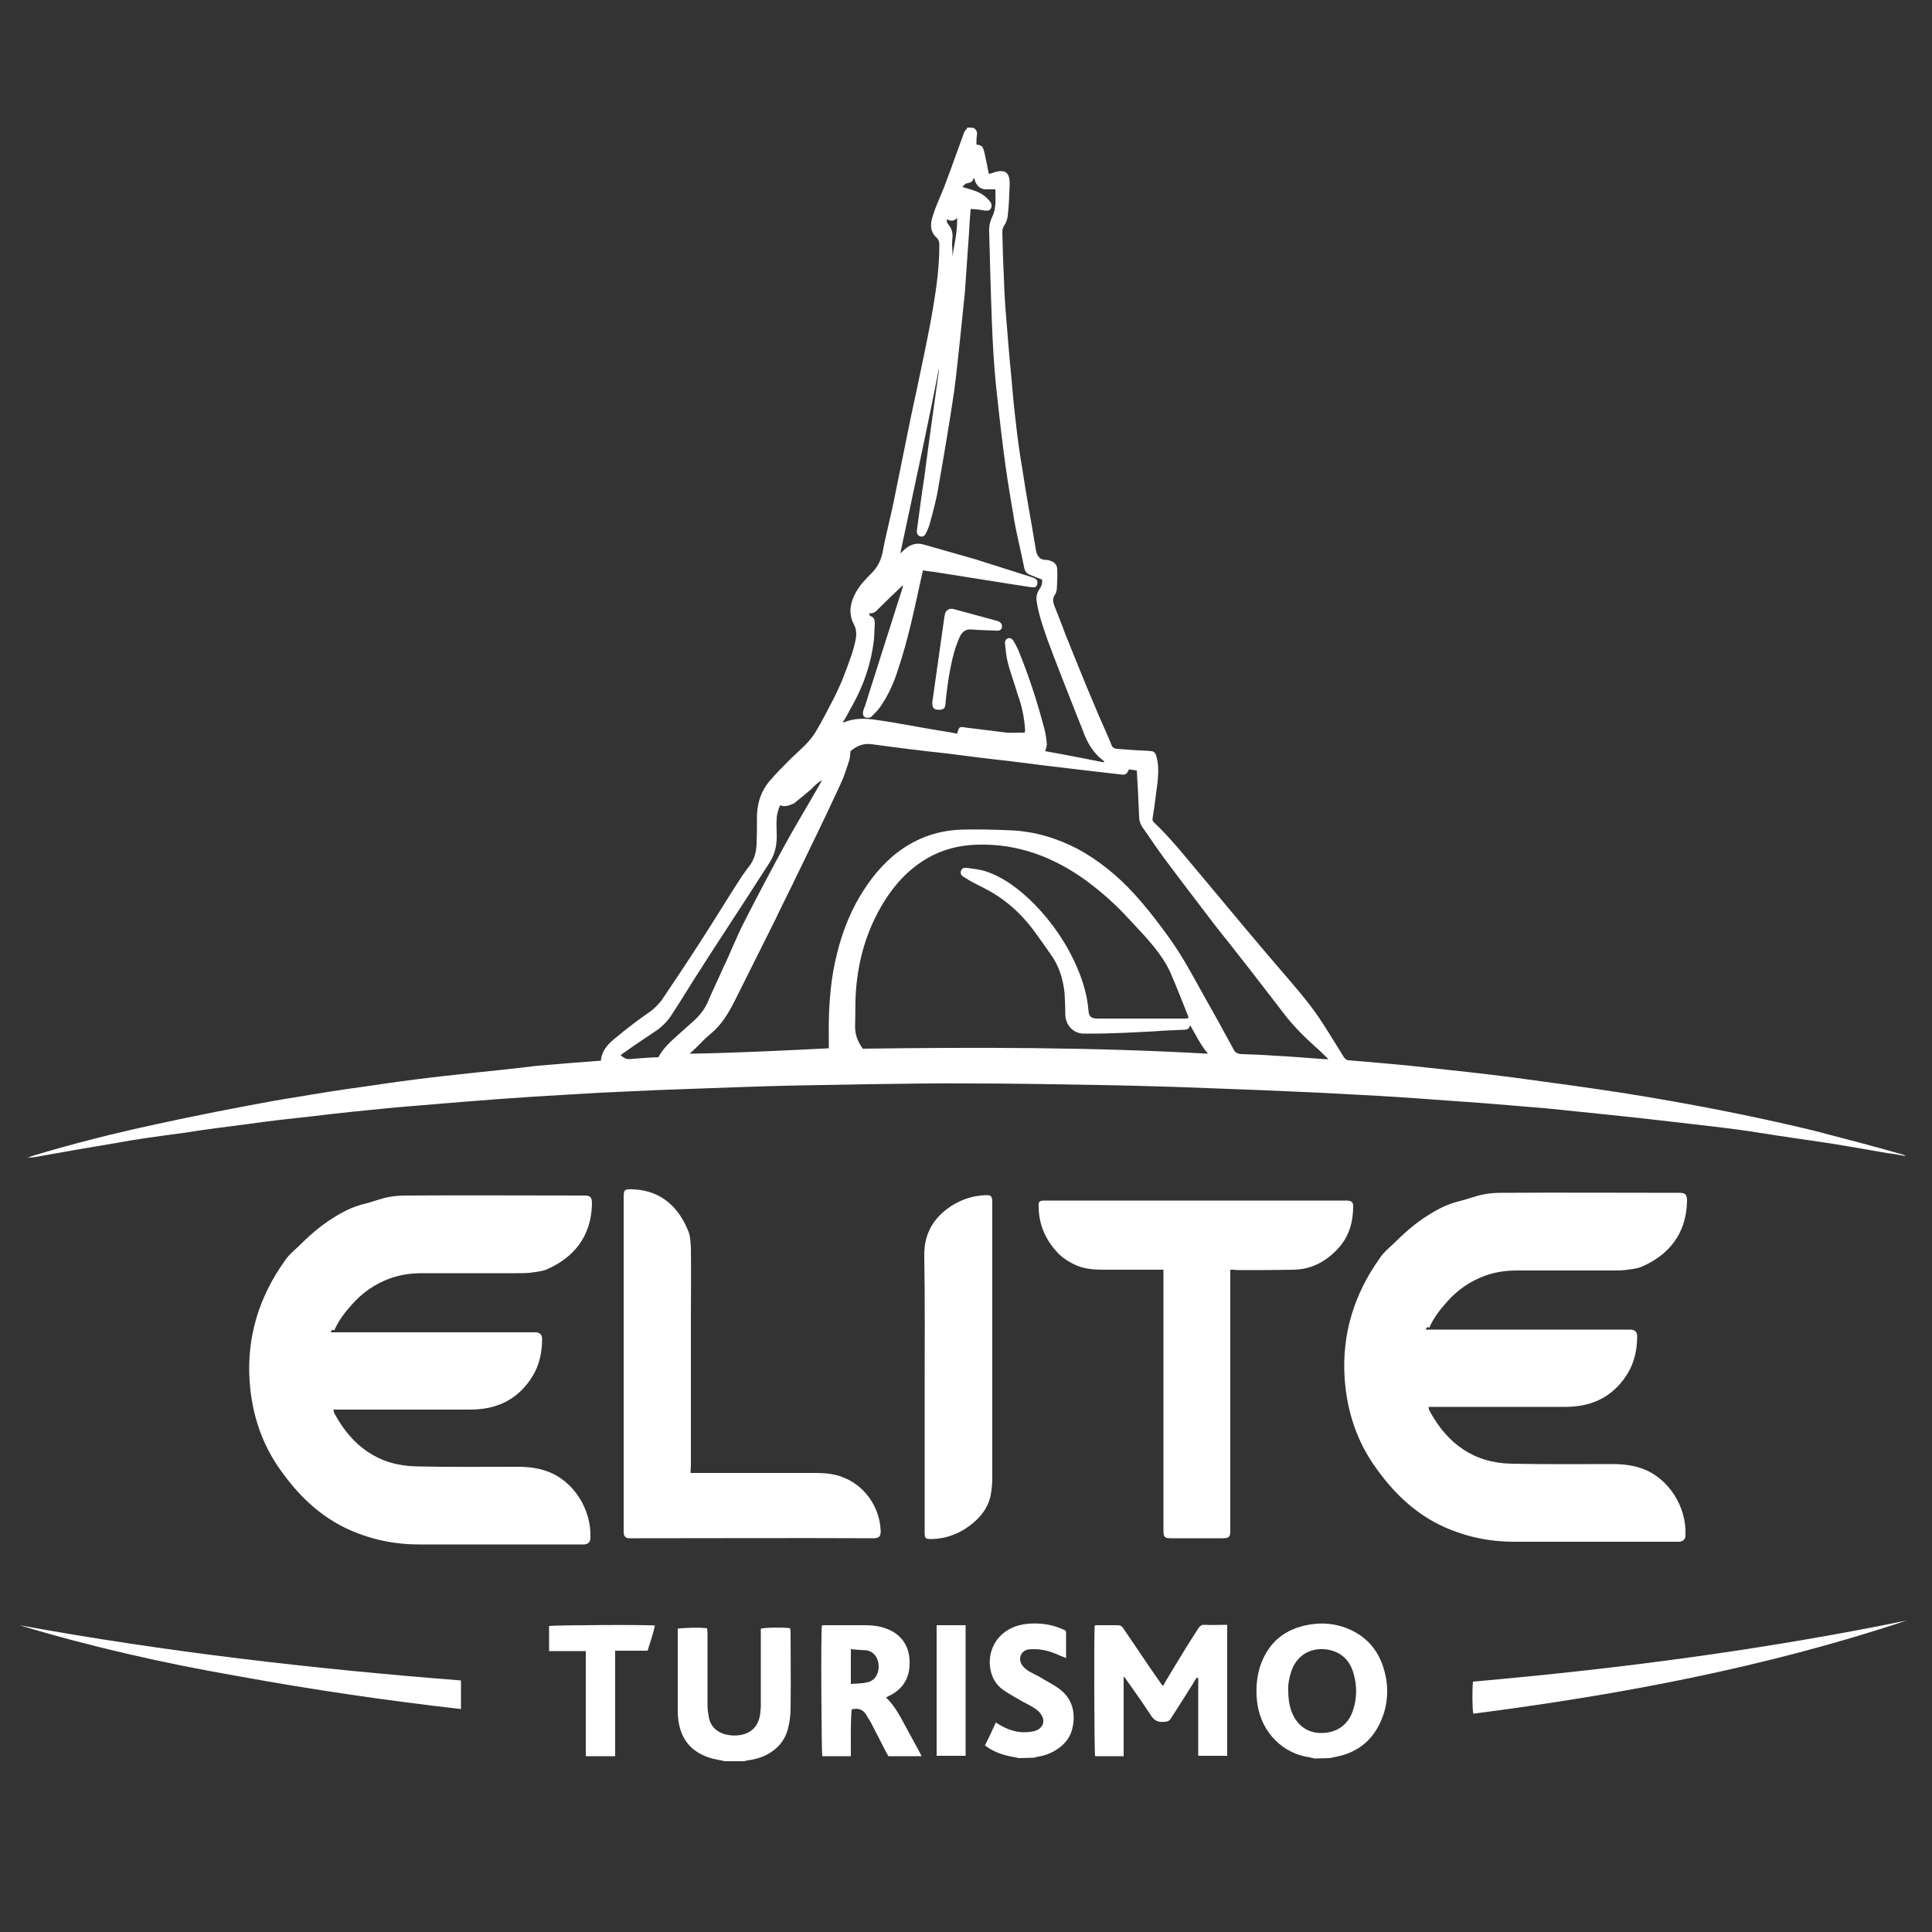<?xml version="1.0" encoding="utf-8"?>
<!-- Generator: Adobe Illustrator 25.2.1, SVG Export Plug-In . SVG Version: 6.00 Build 0)  -->
<svg version="1.1" id="Camada_1" xmlns="http://www.w3.org/2000/svg" xmlns:xlink="http://www.w3.org/1999/xlink" x="0px" y="0px"
	 viewBox="0 0 500 500" style="enable-background:new 0 0 500 500;" xml:space="preserve">
<rect x="0" y="0" width="500" height="500" fill="#333333" stroke="none"/>
<style type="text/css">
	.st0{fill:#FFFFFF;}
</style>
<path class="st0" d="M246.5,66.3c0.5-3.2,1.3-6.4,1.2-9.9c-0.9,1-1.9,0.8-2.6,0.3c-0.1,0.8-0.1,0.8,0.4,1.5c0.8,0.9,1.1,2.1,1,3.3
	c-0.1,0.7-0.1,1.3-0.1,2.1C246.5,64.5,246.5,65.5,246.5,66.3 M201.9,208.4c-0.5,1.1-0.9,2.4-0.9,3.7c-0.1,1,0,2.1,0,3.1
	c0.1,2.5-0.1,4.7-1.2,6.9c-0.7,1.3-1.5,2.5-2.3,3.7c-3.8,6-7.8,12-11.6,17.9c-1.5,2.3-3,4.6-4.5,7c-2.5,3.8-4.8,7.7-7.3,11.5
	c-1.1,1.8-2.5,3.3-4.2,4.5c-2.8,1.9-5.6,3.7-8.2,5.6c-0.4,0.2-0.7,0.5-1.1,0.8c0.7,0.5,1.2,1,2.2,1c2.5-0.2,4.9-0.4,7.6-0.5
	c1.2-2.3,3.1-4,5-5.7c1.2-1.1,2.6-2.3,3.8-3.4c1.5-1.3,2.9-2.9,3.8-4.8c1.3-3.1,2.8-6.1,4.1-9.1c1.9-3.9,3.4-7.9,5.4-11.8
	c3.4-6.7,7-13.5,10.6-20.1c2.9-5.3,6.1-10.5,9.1-15.8c0.2-0.4,0.4-0.7,0.5-1c-1,0.6-1.9,1.4-2.6,2.2c-1.5,1.3-3.1,2.6-4.6,3.8
	C204.2,208.5,203.1,208.9,201.9,208.4 M285.7,197.3c0-0.1,0-0.1,0.1-0.2c-0.4-0.4-0.8-0.7-1.3-1.1c-2-1.9-3.2-4.1-4.1-6.5
	s-1.9-4.7-2.8-7.1c-2.2-5.6-4.4-11.1-6.5-16.8c-1.1-3.2-2.3-6.5-2.8-9.9c-0.2-1.1,0-2.2,0.7-3.2c0.5-0.7,0.8-1.5,0.7-2.5
	c-1.1-0.4-2.2-0.9-3.3-1.3c-0.7-0.3-1.1-0.8-1.3-1.6c-0.9-4.7-2.2-9.4-2.9-14.2c-1-5.7-1.9-11.4-2.6-17.1c-0.7-5.5-1.3-11-1.9-16.6
	c-0.5-5.3-0.8-10.5-1-15.8c-0.3-7.8-0.5-15.6-0.7-23.3c-0.1-1.4,0.2-2.8,0.8-4c1.1-2.3,0.8-4.6,0.8-7.1c-0.8,0-1.6,0-2.5,0
	c-1.3,0-2.2-0.8-2.7-2c-0.1-0.4-0.2-0.7-0.4-1c-0.2,0.9-0.7,1.3-1.6,1.4c-0.6,0.1-1,0.5-1.3,1c1.2,0.4,2.5,0.7,3.5,1.1
	c1.3,0.5,2.5,1.3,3.4,2.4c0.5,0.5,0.8,1.1,0.5,1.9s-0.9,0.7-1.6,0.7c-0.4-0.1-0.8-0.1-1.2-0.2c-0.7-0.1-1.5-0.2-2.5-0.2
	c-0.2,2.1-0.3,4-0.4,5.9c-0.4,5.3-0.7,10.5-1.1,15.8c-0.4,4.2-0.9,8.4-1.3,12.6c-0.5,4.3-0.9,8.8-1.5,13.1c-1.2,8.1-2.6,16.3-4,24.3
	c-0.5,3.3-1.4,6.5-2.3,9.8c-0.2,0.8-0.6,1.6-1,2.5c-0.4,0.7-0.9,0.9-1.5,0.7s-0.9-0.8-0.8-1.6c0.6-4.5,1.2-9.1,1.9-13.6
	c1.1-8.6,2.3-17,3.5-25.6c0.1-0.5,0.1-0.9,0.2-1.4c0.1-0.4,0.1-0.9,0.1-1.3c-3.1,16-6.6,31.8-10,47.9c0.5-0.4,0.8-0.7,1.1-1
	c1.5-1.3,3.1-1.9,5.2-1.2c4.3,1.2,8.7,2.5,13,3.7c4.8,1.5,9.7,3.1,14.5,4.6c0.4,0.1,0.8,0.3,1.2,0.5c0.5,0.4,0.6,0.9,0.4,1.5
	c-0.1,0.5-0.5,0.7-1,0.7c-0.3,0-0.7-0.1-1-0.1c-2-0.3-3.8-0.6-5.8-0.9c-6.3-1-12.6-2-18.9-3c-0.8-0.1-1.9-0.2-2.8-0.4
	c-0.1,0.4-0.2,0.8-0.3,1.1c-1.8,8.2-3.5,16.6-6.2,24.6c-1.1,3.5-2.6,6.8-4.7,9.8c-0.6,0.8-1.3,1.5-2.1,2.3c-0.4,0.4-1.3,0.5-1.8,0.2
	c-0.6-0.4-0.5-1-0.4-1.6c0.1-0.4,0.2-0.7,0.4-1.1c3.2-10.1,6.4-20.2,9.6-30.2c0.1-0.3,0.2-0.7,0.3-1.3c-2.3,2.2-4.2,4-6.2,6
	c-0.7,0.7-1.3,1.5-2.6,1.3c0.1,0.4,0.2,0.7,0.5,0.8c0.8,0.2,1,1,1,1.8c-0.1,1.3-0.1,2.7-0.2,4c-0.7,6.4-2.8,12.4-5.9,17.8
	c-0.7,1.2-1.3,2.6-2.2,3.8c0.2,0,0.3,0.1,0.4,0c2.7-1.1,5.5-1,8.2-0.6c5.8,0.8,11.5,2,17.2,2.9c1.3,0.2,2.6,0.4,3.8,0.7
	c0.5-1.9,0.6-1.9,2.3-1.6c3.5,0.4,7,0.9,10.5,1.3c1.5,0.1,3.1,0,4.7,0c0-0.3,0.1-0.5,0.1-0.6c-0.2-3.2-0.8-6.2-1.9-9.2
	c-0.8-2.8-1.9-5.6-2.6-8.4c-0.4-1.5-0.5-3.1-0.7-4.7c-0.1-0.6,0.1-1.2,0.7-1.5c0.5-0.2,1.1,0,1.5,0.7c0.5,0.8,0.9,1.6,1.3,2.5
	c2.7,6.6,4.9,13.4,6.7,20.3c0.3,1.1,0.5,2.5,0.6,3.7c0.1,0.6-0.2,1.2-0.4,2C275.6,195.3,280.6,196.3,285.7,197.3 M308,265.3
	c-0.2,1-0.8,1.2-1.5,1.2c-2.6,0.1-5.2,0.2-7.7,0.4c-3.7,0.2-7.3,0.4-10.9,0.5c-2.6,0.1-5.2,0.1-7.6,0.1c-2.6-0.1-4.6-2.3-4.6-5
	c0-1.9-0.1-3.7-0.2-5.6c-0.4-3.5-1.4-6.9-3.5-9.8c-1.3-1.9-2.6-3.7-3.9-5.5c-3.7-5.2-8.2-9.2-13.9-12c-1.6-0.8-3.2-1.6-4.7-2.6
	c-0.8-0.4-1-1-0.8-1.6s0.6-0.9,1.5-0.8c1.5,0.2,3.2,0.4,4.6,0.8c5,1.6,9.1,4.8,12.9,8.6c4.6,4.7,8.4,10.2,11.1,16.5
	c1.5,3.5,2.6,7.2,2.9,11.1c0.1,1.4,0.7,2,2.2,2c7.6,0,15.1,0,22.8,0c0.3,0,0.6-0.1,0.9-0.1c-0.1-0.2-0.1-0.4-0.1-0.5
	c-1.4-3.5-2.8-7.1-4.3-10.6c-0.6-1.5-1.4-2.9-2.3-4.3c-2.8-4.2-6.4-7.7-9.8-11.4c-3.1-3.3-6.5-6.2-10-8.8
	c-8.4-6.1-17.7-9.6-28.1-9.3c-4.6,0.1-9,1.2-13,3.5c-4.8,2.8-8.4,6.7-11.3,11.4c-4.3,7-6.6,14.7-7.2,23.1c-0.2,2.9-0.1,5.8-0.2,8.6
	c-0.1,2.4,0.6,4.3,2,6.2c29.7-0.4,59.5-0.4,89.3,1.3C310.5,270.1,309.4,267.7,308,265.3 M214.5,271.3c0-0.7,0-1.3,0-2
	c-0.1-5.9,0.1-11.8,1.1-17.7c1.1-6.2,2.9-12.2,5.9-17.8c2.5-4.6,5.5-8.7,9.4-12.1c5.3-4.5,11.3-6.8,18.1-7c4.2-0.1,8.4,0,12.8,0.2
	c6.1,0.3,11.7,2,17.1,4.8c5.5,3,10.3,6.9,14.5,11.5c2.7,2.9,5.2,6.1,7.5,9.2c2.8,3.7,5.3,7.6,7.5,11.6c2.3,4.2,4.7,8.4,7.1,12.7
	c1.2,2.3,2.5,4.5,3.7,6.8c0.5,1,1.2,1.3,2.3,1.3c2.7,0.1,5.5,0.2,8.1,0.4c4.3,0.2,8.8,0.6,13.1,0.9c0.3,0,0.6,0,1.1,0
	c-1.2-1.1-2.3-2.3-3.4-3.2c-3-2.7-5.9-5.6-8.3-8.8c-3.9-5-7.8-10.2-11.7-15.1c-2.6-3.4-5.4-6.7-7.9-10.1c-3.7-4.8-7.4-9.7-11-14.5
	c-2.1-2.8-3.9-5.6-5.9-8.4c-0.5-0.8-0.8-1.6-0.8-2.7c-0.1-2.3-0.2-4.5-0.3-6.7c-0.1-1.6-0.2-3.4-0.3-5.2c-0.7-0.1-1.3-0.2-2-0.3
	c-0.7,1.4-0.9,1.5-2.4,1.3c-3.2-0.4-6.4-0.7-9.5-1.1c-6.2-0.7-12.5-1.5-18.8-2.3c-5.5-0.6-10.9-1.3-16.4-2c-6.5-0.7-13-1.5-19.5-2.4
	c-2.3-0.3-3.9,0.5-5.5,1.8c-0.1,0.9-0.1,1.6-0.3,2.3c-0.7,2.2-1.4,4.4-2.4,6.5c-4,8.7-8.2,17.2-12.4,25.9c-1.4,2.9-2.9,5.8-4.3,8.8
	c-3.6,7.2-7.2,14.4-10.8,21.6c-1.5,2.9-3.2,5.7-5.7,7.8c-0.9,0.8-1.9,1.6-2.8,2.6c-0.8,0.8-1.8,1.8-2.9,2.8
	C190.4,272.5,202.3,271.9,214.5,271.3 M252,33.1c0.7,0.5,1,1.1,0.8,2c-0.1,0.7-0.1,1.5-0.1,2.3c1.6,0.3,1.6,0.4,2.1,2.2
	c0.4,1.8,0.7,3.4,1.1,5.4c0.5-0.1,1-0.2,1.4-0.4c2.9-0.9,4.1,0.1,4,3.2c-0.1,2.8-0.2,5.5-0.5,8.1c-0.1,0.9-0.5,1.9-1,2.6
	c-0.3,0.5-0.4,1-0.4,1.6c0.1,3.8,0.2,7.8,0.4,11.6c0.1,3.5,0.3,7,0.6,10.5c0.4,5,0.8,10,1.3,15c0.3,3.5,0.6,7,1,10.4
	c0.5,4.6,1.1,9.4,1.9,13.9c1,6.8,2.3,13.5,3.4,20.3c0.1,0.4,0.1,0.7,0.2,1.1c0.4,1.2,1,2,2.5,2c0.5,0,1.1,0.2,1.6,0.4
	c0.8,0.4,1.3,1.1,1.3,2c0.1,1.8,0,3.4-0.1,5.2c-0.1,0.5-0.2,1.1-0.6,1.6c-0.5,0.8-0.4,1.6-0.1,2.5c1,2.6,2,5,2.9,7.5
	c2.5,6.1,4.9,12.3,7.5,18.3c1.4,3.5,3.1,7,4.5,10.5c0.2,0.6,0.7,0.8,1.3,0.9c2.7,0.2,5.3,0.4,7.9,0.5c0.4,0,0.7,0.1,1.1,0.1
	c0.7,0.1,1,0.5,1.2,1.1c0.7,2.2,0.6,4.4,0.4,6.7c-0.4,3.2-0.8,6.4-1.3,9.5c-0.1,0.5,0,0.8,0.3,1.1c4.6,4.3,8.6,9.5,12.7,14.3
	c7.5,9,14.9,17.9,22.6,26.8c3,3.5,5.9,7,8.4,10.9c1.9,2.9,3.6,5.8,5.5,8.8c0.4,0.5,0.7,0.8,1.3,0.8c6.8,0.6,13.5,1.1,20.3,1.9
	c7.5,0.8,15,1.6,22.6,2.6c9.6,1.3,19.3,2.6,28.9,4.1c16.2,2.6,32.3,5.7,48.1,9.5c7.7,2,15.4,4,23.1,6.2c0.4,0.1,0.7,0.2,1.1,0.5
	c-1.6-0.3-3.2-0.6-4.9-0.8c-6.4-1.1-12.9-2.3-19.4-3.2c-5.5-0.8-11-1.6-16.6-2.5c-4.1-0.6-8.4-1.1-12.7-1.6
	c-4.6-0.5-9.3-1.1-13.9-1.6c-3.4-0.4-6.8-0.7-10.3-1.1c-4.8-0.5-9.8-1-14.6-1.5c-3.5-0.3-7.2-0.6-10.7-0.9
	c-4.8-0.4-9.7-0.8-14.5-1.1c-6.3-0.5-12.5-0.9-18.9-1.3c-5-0.3-10.2-0.5-15.1-0.8c-5.3-0.2-10.6-0.5-15.9-0.7
	c-7.1-0.3-14.2-0.5-21.3-0.8c-6.7-0.2-13.4-0.4-20.1-0.5c-11-0.2-21.9-0.4-33-0.4c-9.1-0.1-18.2,0.1-27.3,0.2
	c-5.6,0.1-11.1,0.2-16.6,0.3c-5.9,0.1-11.7,0.3-17.6,0.5c-6.4,0.2-12.9,0.5-19.3,0.7c-5.2,0.2-10.2,0.5-15.4,0.7
	c-5.6,0.3-11.2,0.7-16.8,1c-5.9,0.4-11.8,0.8-17.8,1.3c-6.1,0.5-12.2,1-18.1,1.5c-7.2,0.7-14.4,1.4-21.6,2.3
	c-5.6,0.6-11.1,1.2-16.6,2c-5.6,0.7-11.1,1.4-16.7,2.3c-6.1,0.8-12.1,1.6-18,2.7c-6.7,1.1-13.5,2.3-20.2,3.5
	c-0.7,0.1-1.3,0.2-2.2,0.2c0.4-0.1,0.7-0.2,1.1-0.4c10.6-3.2,21.3-5.9,32-8.2c10.4-2.3,20.8-4.3,31.2-6.2c6.2-1,12.4-2.1,18.7-3
	c6-0.8,12-1.8,17.9-2.5c4.6-0.6,9.4-1.1,14-1.6c5.5-0.6,10.8-1.1,16.3-1.8c3.1-0.3,6.2-0.5,9.4-0.8c2.6-0.2,5.2-0.4,7.8-0.6
	c0.2-2.4,1.6-4,3.2-5.4c1.9-1.6,3.8-3.1,5.8-4.6c1.4-1.1,3-2.1,4.4-3.2c0.8-0.7,1.6-1.5,2.3-2.4c3.3-4.9,6.6-9.8,9.8-14.8
	c3.2-4.9,6.3-10,9.5-15c1-1.6,2.2-3.4,3.3-4.8c1.3-1.6,1.9-3.6,2-5.8c0.1-2.5,0.1-4.9,0.1-7.4c0.1-3.4,1.1-6.4,3.2-8.9
	c1.8-2.1,3.7-4,5.6-5.9c2.3-2.2,4.7-4.1,6.4-6.9c1.6-2.7,3.1-5.6,4.5-8.3c1-2,2-4.1,2.8-6.2c1.2-3.2,2.5-6.4,3.1-9.7
	c0.2-1.2,0.1-2.4-0.5-3.6c-1.5-2.8-1-5.6,0.5-8.3c1.1-2,2.6-3.5,4.1-5c1.6-1.6,2.5-3.5,2.9-5.8c0.9-4.8,2.2-9.5,3.1-14.2
	c1.1-5.5,2.2-10.9,3.3-16.3c0.7-3.6,1.5-7.2,2.3-10.9c1.5-7.2,3.1-14.4,4.3-21.6c0.9-5.3,1.6-10.6,1.6-16.1c0-0.7-0.1-1.2-0.6-1.8
	c-1.9-1.6-1.8-3.8-1-6c0.9-2.9,2.3-5.6,3.3-8.4c1.6-4.2,3.1-8.6,4.7-12.9c0.2-0.5,0.6-0.8,0.9-1.3L252,33.1v0.4l0,0V33.1z"/>
<path class="st0" d="M85.6,344.8h1.7c16.8,0,33.5,0,50.3,0c0.4,0,0.7,0,1.1,0c1,0.1,1.6,0.6,1.6,1.7c0,3.4-0.7,6.8-2.5,9.7
	c-3.2,5.2-7.9,8-13.9,8.5c-1,0.1-2.1,0.1-3.1,0.1c-10.9,0-21.8,0-32.8,0h-1.7c0.1,0.4,0.1,0.7,0.2,0.9c4.6,8.6,11.5,13.6,21.2,13.8
	c8.8,0.2,17.7,0.1,26.4,0.1c2.5,0,5,0.3,7.3,1.1c7,2.4,11.7,9.9,11.4,17.3c0,1-0.5,1.6-1.6,1.7c-0.2,0-0.3,0-0.5,0
	c-14,0-28.2,0-42.2,0c-6.8,0-13.2-1.4-19.4-4.4c-6.8-3.4-12-8.5-16.4-14.7c-5-6.9-7.5-14.7-8.1-23.1c-0.8-11.5,2.5-22,9.1-31.2
	c0.9-1.4,2.2-2.5,3.3-3.5c2.8-2.8,5.8-5.5,9.2-7.6c2.5-1.6,5.1-2.9,7.9-3.6c2.2-0.5,4.3-1.4,6.5-1.8c1.5-0.3,3-0.4,4.6-0.4
	c15.3-0.1,30.6,0,46,0c1.6,0,2,0.4,2,2.2c-0.2,8.6-4.9,14-11.9,17c-1.4,0.5-2.8,0.6-4.2,0.8c-1.1,0.1-2.3,0.1-3.5,0.1
	c-8.2,0-16.3,0-24.4,0c-2.9,0-5.7,0.4-8.4,1.4c-3.8,1.4-7.1,3.7-9.8,6.8c-1.8,2-3.4,4.1-4.5,6.6C85.8,344,85.8,344.3,85.6,344.8"/>
<path class="st0" d="M178.7,381.2h1.7c10.2,0,20.4,0,30.6,0c2.5,0,4.9,0.2,7.1,1.1c5.6,2.1,9.5,7.6,9.8,13.6
	c0.1,1.5-0.2,2.3-2.1,2.2c-19.9-0.1-40,0-59.9,0c-1,0-2,0-3,0s-1.5-0.5-1.5-1.7c0-0.3,0-0.6,0-0.9c0-28.4,0-56.8,0-85.2
	c0-2.5,0.1-2.6,2.5-2.5c7.7,0.3,12.1,5.3,14.3,11c0.5,1.3,0.5,2.8,0.6,4.1c0.1,6.4,0,12.9,0,19.3c0,12.4,0,24.7,0,37L178.7,381.2
	L178.7,381.2z"/>
<path class="st0" d="M239.3,359.9c0-11.7,0.1-23.2-0.1-34.9c-0.1-5.7,2.4-9.9,7-12.9c2.8-1.8,5.8-2.7,9-2.8c1.2,0,1.5,0.2,1.6,1.5
	c0,0.2,0,0.5,0,0.7c0,23.7,0,47.5,0,71.2c0,1.5-0.2,3.2-0.5,4.7c-0.7,2.8-2.3,4.9-4.4,6.7c-3.1,2.6-6.7,4.1-10.7,4.2
	c-1.8,0-1.9-0.1-1.9-1.9C239.3,384.3,239.3,372.1,239.3,359.9"/>
<path class="st0" d="M318.4,328.6v1.8v64.8c0,0.4,0,0.7,0,1.1c0,1.4-0.4,1.8-1.8,1.8c-4.6,0-9.1,0-13.7,0c-1.5,0-1.8-0.4-1.8-1.9
	c0-8.3,0-16.7,0-25v-41v-1.6h-1.6c-4.7,0-9.4,0-14.1,0c-2.3,0-4.6-0.2-6.8-1.1c-1.6-0.7-3.1-1.6-4.4-2.8c-3.3-3.3-5.3-7.3-5.4-12.2
	c-0.1-1.6,0.1-1.8,1.8-1.8c12,0,23.9,0,36,0h41.1c0.3,0,0.7,0,1,0c1.1,0.1,1.5,0.4,1.5,1.5c0,4.1-1.1,7.8-3.8,10.8
	c-3.1,3.4-6.9,5.5-11.5,5.6c-4.9,0.1-9.8,0.1-14.7,0.1C319.5,328.6,319,328.6,318.4,328.6"/>
<path class="st0" d="M369,344.1h1.7c16.8,0,33.5,0,50.3,0c0.4,0,0.7,0,1.1,0c1,0.1,1.6,0.6,1.6,1.7c0,3.4-0.7,6.8-2.5,9.7
	c-3.2,5.2-7.9,8-13.9,8.5c-1,0.1-2.1,0.1-3.1,0.1c-10.9,0-21.8,0-32.8,0h-1.7c0.1,0.4,0.1,0.7,0.2,0.9c4.6,8.6,11.5,13.6,21.2,13.8
	c8.8,0.2,17.7,0.1,26.4,0.1c2.5,0,5,0.3,7.3,1.1c7,2.4,11.7,9.9,11.4,17.3c0,1-0.5,1.6-1.6,1.7c-0.2,0-0.3,0-0.5,0
	c-14,0-28.2,0-42.2,0c-6.8,0-13.2-1.4-19.4-4.4c-6.8-3.4-12-8.5-16.4-14.7c-5-6.9-7.5-14.7-8.1-23.1c-0.8-11.5,2.5-22,9.1-31.2
	c0.9-1.4,2.2-2.5,3.3-3.5c2.8-2.8,5.8-5.5,9.2-7.6c2.5-1.6,5.1-2.9,7.9-3.6c2.2-0.5,4.3-1.4,6.5-1.8c1.5-0.3,3-0.4,4.6-0.4
	c15.3-0.1,30.6,0,46,0c1.6,0,2,0.4,2,2.2c-0.2,8.6-4.9,14-11.9,17c-1.4,0.5-2.8,0.6-4.2,0.8c-1.1,0.1-2.3,0.1-3.5,0.1
	c-8.2,0-16.3,0-24.4,0c-2.9,0-5.7,0.4-8.4,1.4c-3.8,1.4-7.1,3.7-9.8,6.8c-1.8,2-3.4,4.1-4.5,6.6C369.2,343.3,369.2,343.6,369,344.1"
	/>
<path class="st0" d="M5,420.6c37.8,6.9,76,11.3,114.3,14.3v7.4c-19.3-2.2-38.5-5-57.6-8.5C42.6,430.5,23.6,426.2,5,420.6"/>
<path class="st0" d="M493.4,419.4c-36.7,12.2-74.2,19.2-112.1,24.1c-0.3-1.1-0.3-6.4-0.1-8.3C418.8,431.9,456.2,427,493.4,419.4"/>
<path class="st0" d="M257.7,163.2c-2.1-0.1-4.2-0.1-6.3-0.3c-1.6-0.1-2.5,0.7-3.1,2.1c-1.1,2.5-1.8,5.1-2.3,7.8
	c-0.5,2.4-0.8,4.7-1.1,7.1c-0.1,0.7-0.1,1.5-0.2,2.2c-0.1,1.2-0.4,1.5-1.6,1.6c-1.5,0-1.9-0.5-1.8-2.1c1-7.3,2.1-14.6,3.1-21.9
	c0.1-0.3,0.1-0.7,0.2-1c0.4-0.9,1.1-1.3,2.1-1.1c3.8,1,7.6,2.1,11.4,3.1c0.8,0.2,1.3,0.8,1.2,1.6C259.2,163,258.7,163.3,257.7,163.2
	"/>
<path class="st0" d="M142.1,427.3v-6.5c0.9-0.2,25.3-0.4,27.4-0.1c-0.5,2.2-1.2,4.3-1.9,6.5h-8.4v27.3h-7.6c0-1.8,0-3.6,0-5.4
	s0-3.6,0-5.4v-5.5v-5.4v-5.5H142.1z"/>
<path class="st0" d="M187.6,455.8c-0.8-0.2-1.6-0.3-2.4-0.5c-1-0.2-2-0.5-2.9-0.9c-4.2-1.8-6.3-5.1-6.8-9.7
	c-0.1-0.9-0.1-1.8-0.1-2.8c0-6.4,0-12.8,0-19.2v-1.2c1-0.2,5.7-0.4,7.6-0.1c0,0.4,0.1,0.8,0.1,1.3c0,6.2,0,12.5,0,18.7
	c0,1.1,0.2,2.2,0.4,3.3c0.5,2.1,1.8,3.3,3.7,4c1.6,0.5,3.3,0.6,5,0.2c2.8-0.7,4.4-2.8,4.6-6c0.1-0.6,0.1-1.1,0.1-1.8
	c0-6.1,0-12.1,0-18.3v-1.3c0.9-0.3,6.1-0.4,7.6-0.1c0,0.4,0.1,0.7,0.1,1.1c0,6.5,0.1,13.1,0,19.6c0,1.6-0.2,3.3-0.6,5
	c-0.8,3.4-2.9,5.7-5.9,7.2c-1.5,0.7-3.1,1.1-4.7,1.3c-0.4,0.1-0.7,0.2-1,0.2L187.6,455.8L187.6,455.8z"/>
<path class="st0" d="M220.2,426.8c0,3.1,0,6,0,9c1.5-0.1,2.9-0.1,4.2-0.4c1.9-0.4,3-2,3-4.1s-1.1-3.8-3.1-4.2
	C223.1,427,221.8,427,220.2,426.8 M220.2,454.5h-7.4c-0.2-0.9-0.4-32-0.1-33.8c0.3-0.1,0.6-0.1,0.9-0.1c3.4,0,6.8,0,10.2,0
	c1.9,0,3.8,0.2,5.6,0.9c3.7,1.3,5.9,4.4,6,8.3c0.2,4.2-1.6,7.3-5.3,9.1c-0.2,0.1-0.5,0.2-0.8,0.4c2.5,2.4,3.9,5.4,5.5,8.3
	c1,1.9,2.1,3.8,3.1,5.7c0.2,0.4,0.4,0.7,0.6,1.2h-8.6c-0.2-0.4-0.4-0.7-0.6-1.1c-1.2-2.4-2.5-4.8-3.7-7.2c-0.4-0.8-0.9-1.5-1.3-2.2
	c-0.8-1.5-2.1-2.1-3.9-1.6C220.1,446.3,220.2,450.3,220.2,454.5"/>
<rect x="242.4" y="420.6" class="st0" width="7.5" height="33.8"/>
<path class="st0" d="M263.7,455c-0.8-0.2-1.6-0.3-2.5-0.5c-2.2-0.5-4.4-1.3-6.3-2.8c1-1.9,1.9-3.9,2.8-5.9c0.5,0.2,0.8,0.5,1.2,0.7
	c2.4,1.4,5,2.1,7.8,1.7c0.6-0.1,1.2-0.2,1.8-0.5c1.5-0.8,2-2.4,1-3.9c-0.4-0.7-1-1.2-1.6-1.6c-1-0.7-2.1-1.2-3.2-1.8
	c-1.7-1-3.4-1.9-5-3s-2.7-2.7-3.2-4.6c-1.1-4,0.4-8.3,3.8-10.6c1.8-1.3,3.9-1.8,6-2c3-0.2,5.9,0.2,8.6,1.4c1,0.4,1,0.4,1,1.5
	c0,1.9,0,3.9,0,6c-0.5-0.2-0.9-0.4-1.3-0.5c-2.1-1-4.2-1.7-6.5-1.8c-0.7,0-1.4,0-2.1,0.1c-1.8,0.4-2.6,2.4-1.5,4
	c0.4,0.6,1,1.1,1.6,1.5c1.1,0.7,2.2,1.1,3.3,1.8c1.6,1,3.4,1.8,4.9,3c3.2,2.4,4.2,6.2,3.2,10.2c-0.5,2.2-1.9,3.9-3.6,5.1
	s-3.6,1.9-5.6,2.2c-0.3,0.1-0.6,0.2-0.9,0.2L263.7,455L263.7,455z"/>
<path class="st0" d="M309.7,434.2c-0.3,0.5-0.7,1-1,1.6c-1.9,3-3.7,5.9-5.6,8.8c-0.4,0.7-0.9,1-1.8,1c-1.7,0.2-2.7-0.4-3.6-1.9
	c-2.1-3.2-4.3-6.3-6.5-9.4c-0.1-0.1-0.2-0.2-0.4-0.4v10.4v10.2h-7.4c-0.2-1-0.3-31.7-0.1-33.8c0.3-0.1,0.6-0.1,0.9-0.1
	c1.6,0,3.3,0,5,0c0.7,0,1.1,0.2,1.5,0.8c3.3,4.8,6.5,9.7,9.9,14.5c0.1,0.1,0.2,0.2,0.4,0.4c0.2-0.4,0.4-0.6,0.5-0.9
	c1.5-2.5,3-5,4.6-7.6c1.3-2.2,2.8-4.4,4.1-6.5c0.4-0.5,0.7-0.8,1.4-0.8c2,0.1,3.9,0,6,0v33.9h-7.5v-20.2
	C309.9,434.3,309.8,434.2,309.7,434.2"/>
<path class="st0" d="M333.4,437.7c0,1.6,0.2,3.3,0.7,4.8c1.3,3.9,4.2,6.1,8.1,6s6.8-2.2,8-6c1-3.1,1-6.3,0.1-9.4
	c-1.1-3.9-3.8-6-7.7-6.3c-4-0.2-7.2,1.9-8.5,6C333.6,434.4,333.3,436,333.4,437.7 M340.2,455.1c-0.8-0.2-1.6-0.4-2.4-0.5
	c-6.9-1.5-11.8-7.3-12.5-14.5c-0.3-2.9-0.1-5.7,0.7-8.5c2.1-6.6,6.6-10.2,13.2-11.2c3.2-0.5,6.3-0.2,9.4,1c6,2.4,9.2,7.1,10.2,13.5
	c0.4,2.8,0.2,5.6-0.6,8.3c-2.1,6.7-6.5,10.5-13.2,11.6c-0.4,0.1-0.7,0.2-1,0.2L340.2,455.1L340.2,455.1z"/>
</svg>
